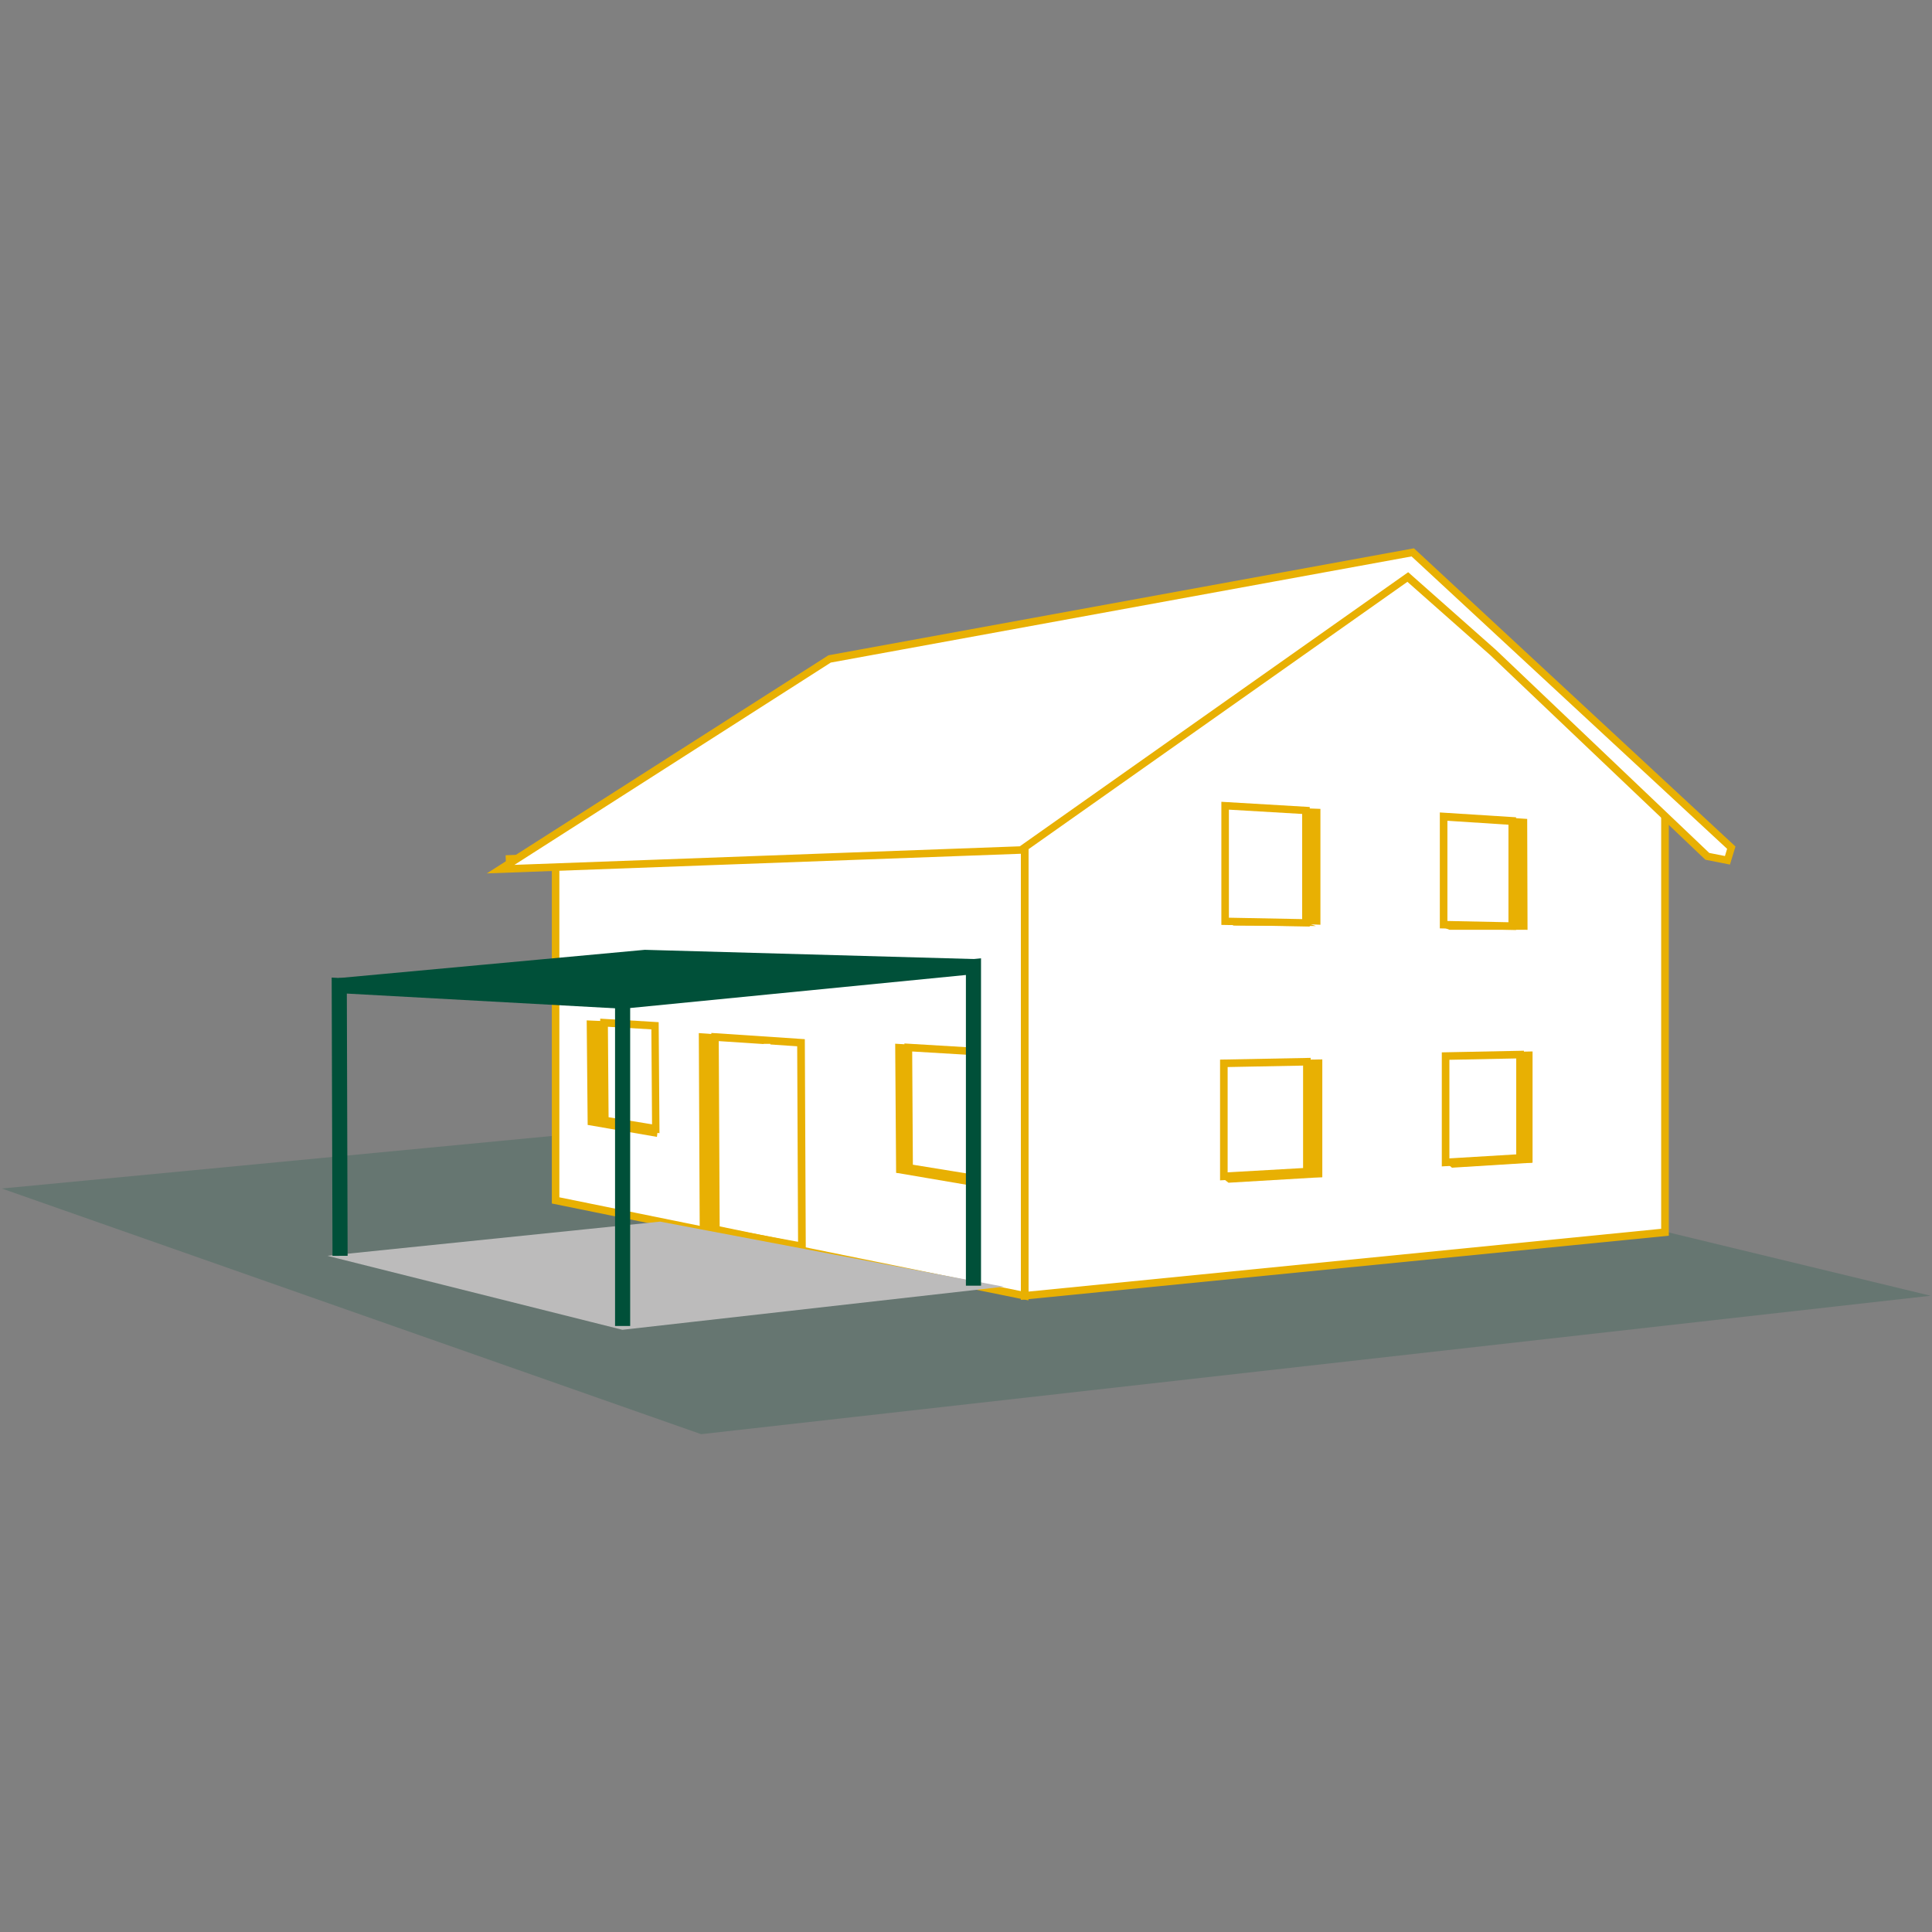 <svg id="Ebene_1" data-name="Ebene 1" xmlns="http://www.w3.org/2000/svg" width="400" height="400" viewBox="0 0 400 400"><rect x="0" y="0" width="400" height="400" fill="#808080" stroke="none"/><title>_TÜ_Aroundhome_Product_Icon</title><polygon points="145.16 296.93 0.38 246.07 220.75 225.02 399.71 268.27 145.16 296.93" style="fill:#005039;opacity:0.2"/><polygon points="212.14 268.27 344.71 255.09 344.71 167.19 291.44 118.74 212.14 173.78 212.14 268.27" style="fill:#fff"/><path d="M211.36,269.13V173.37l80.15-55.63,54,49.1v89Zm1.57-94.94v93.22l131-13V167.54l-52.55-47.8Z" style="fill:#e8b003"/><polygon points="212.14 268.27 115.03 248.53 115.03 177.15 212.14 173.78 212.14 268.27" style="fill:#fff"/><path d="M212.93,269.23l-98.68-20.06V176.39L212.93,173Zm-97.12-21.34,95.55,19.42V174.59l-95.55,3.31Z" style="fill:#e8b003"/><polygon points="255.37 243.55 273.77 243.72 273.77 219.34 255.37 219.61 255.37 243.55" style="fill:#e8b003"/><polygon points="253.38 243.55 270.57 242.56 270.57 219.82 253.38 220.15 253.38 243.55" style="fill:#fff"/><path d="M252.6,244.38v-25l18.76-.36V243.3Zm1.57-23.46v21.8l15.62-.89V220.62Z" style="fill:#e8b003"/><polygon points="270.57 242.56 273.77 243.72 254.35 244.87 252.66 243.55 270.57 242.56" style="fill:#e8b003"/><polygon points="255.64 190.72 273.38 191.46 273.38 167.47 255.64 166.8 255.64 190.72" style="fill:#e8b003"/><polygon points="253.65 190.72 270.38 191.03 270.38 167.79 253.65 166.8 253.65 190.72" style="fill:#fff"/><path d="M271.17,191.83l-18.3-.34V166l18.3,1.08ZM254.43,190l15.17.29V168.52l-15.17-.89Z" style="fill:#e8b003"/><polygon points="270.38 191.03 272.44 191.72 255.41 191.63 253.65 190.72 270.38 191.03" style="fill:#e8b003"/><polygon points="300.57 191.45 316.26 192.5 316.19 169.55 300.57 168.52 300.57 191.45" style="fill:#e8b003"/><polygon points="298.89 191.45 313.09 191.74 313.09 170.02 298.89 169.09 298.89 191.45" style="fill:#fff"/><path d="M313.88,192.54l-15.78-.33v-24l15.78,1Zm-14.21-1.86,12.64.26V170.75l-12.64-.82Z" style="fill:#e8b003"/><polygon points="313.09 191.74 316.26 192.5 300.1 192.5 298.79 191.98 313.09 191.74" style="fill:#e8b003"/><polygon points="301.08 240.66 317.3 240.72 317.3 217.69 301.08 218.04 301.08 240.66" style="fill:#e8b003"/><polygon points="299.3 240.66 314.7 239.73 314.7 218.34 299.3 218.65 299.3 240.66" style="fill:#fff"/><path d="M298.51,241.49V217.88l17-.34v22.93Zm1.57-22.07v20.41l13.84-.83V219.14Z" style="fill:#e8b003"/><polygon points="314.7 239.73 317.3 240.72 300.62 241.76 299.3 240.66 314.7 239.73" style="fill:#e8b003"/><polygon points="199.75 243.92 185.53 242.81 185.34 216.09 199.56 216.96 199.75 243.92" style="fill:#e8b003"/><polygon points="201.25 243.92 188.27 241.8 188.08 216.87 201.06 217.65 201.25 243.92" style="fill:#fff"/><path d="M202,244.85l-14.55-2.38-.2-26.43,14.55.87Zm-13-3.71L200.46,243l-.17-24.62-11.43-.68Z" style="fill:#e8b003"/><polygon points="188.27 241.8 185.53 242.81 202.09 245.63 201.48 243.89 188.27 241.8" style="fill:#e8b003"/><polygon points="134.53 233.7 121.67 232.9 121.47 211.26 134.75 211.83 134.53 233.7" style="fill:#e8b003"/><polygon points="135.75 233.7 125.21 231.98 125.06 211.75 135.59 212.38 135.75 233.7" style="fill:#fff"/><path d="M136.54,234.62l-12.1-2-.17-21.72,12.1.73ZM126,231.31l9,1.47-.14-19.66-9-.54Z" style="fill:#e8b003"/><polygon points="125.21 231.98 121.67 232.9 136.01 235.38 136.22 233.73 125.21 231.98" style="fill:#e8b003"/><polygon points="164.54 257.74 144.87 254.93 144.68 213.89 164.35 215.31 164.54 257.74" style="fill:#e8b003"/><polygon points="166.04 258.22 148.25 254.55 148.06 214.71 165.85 215.89 166.04 258.22" style="fill:#fff"/><path d="M166.83,259.18l-19.36-4-.2-41.32,19.36,1.29ZM149,253.91l16.23,3.35-.18-40.64-16.24-1.07Z" style="fill:#e8b003"/><polygon points="148.82 254.06 144.87 254.93 166.1 259.06 166.12 257.27 148.82 254.06" style="fill:#e8b003"/><polygon points="159.67 255.97 158.28 255.53 158.09 216.12 159.49 216.12 159.67 255.97" style="fill:#fff"/><polygon points="104.74 178.63 104.68 177.07 211.09 173.01 292.51 115.92 356.56 175.5 355.5 176.64 292.37 117.93 211.61 174.55 211.38 174.56 104.74 178.63" style="fill:#e8b003"/><polygon points="211.35 175.99 103.63 179.95 171.66 136.44 292.5 114.36 358.42 175.5 357.63 178.13 353.45 177.31 309.13 135.12 291.44 119.47 211.35 175.99" style="fill:#fff"/><path d="M100.79,180.83l70.73-45.16,121.22-22.15,66.57,61.74L358.17,179l-5.09-1L308.6,135.69l-17.21-15.23-79.78,56.3h-.23ZM172,137.18l-65.49,41.88,104.63-3.84,80.41-56.75,18.15,16.07,44.18,42.05,3.25.64.45-1.49L292.25,115.2Z" style="fill:#e8b003"/><polygon points="128.91 274.53 72.26 260.28 136.56 253.68 202.59 266.19 128.91 274.53" style="fill:#bcbbbb"/><path d="M128.86,275.32,67.76,260l68.83-7.07.11,0,71.12,13.47ZM76.75,260.61,129,273.74l68.4-7.74-60.84-11.53Z" style="fill:#bcbbbb"/><polygon points="128.91 207.28 72.26 203.63 133.64 198.21 202.59 200.14 128.91 207.28" style="fill:#005039"/><polygon points="130.47 274.53 127.34 274.53 127.34 205.86 203.11 198.41 203.11 266.19 199.98 266.19 199.98 201.86 130.47 208.7 130.47 274.53" style="fill:#005039"/><polygon points="68.84 260.01 68.67 202.4 128.99 205.72 128.82 208.84 71.81 205.71 71.97 260 68.84 260.01" style="fill:#005039"/><polygon points="70.39 205.61 70.1 202.5 133.49 196.65 202.07 198.57 201.98 201.7 133.59 199.77 70.39 205.61" style="fill:#005039"/></svg>